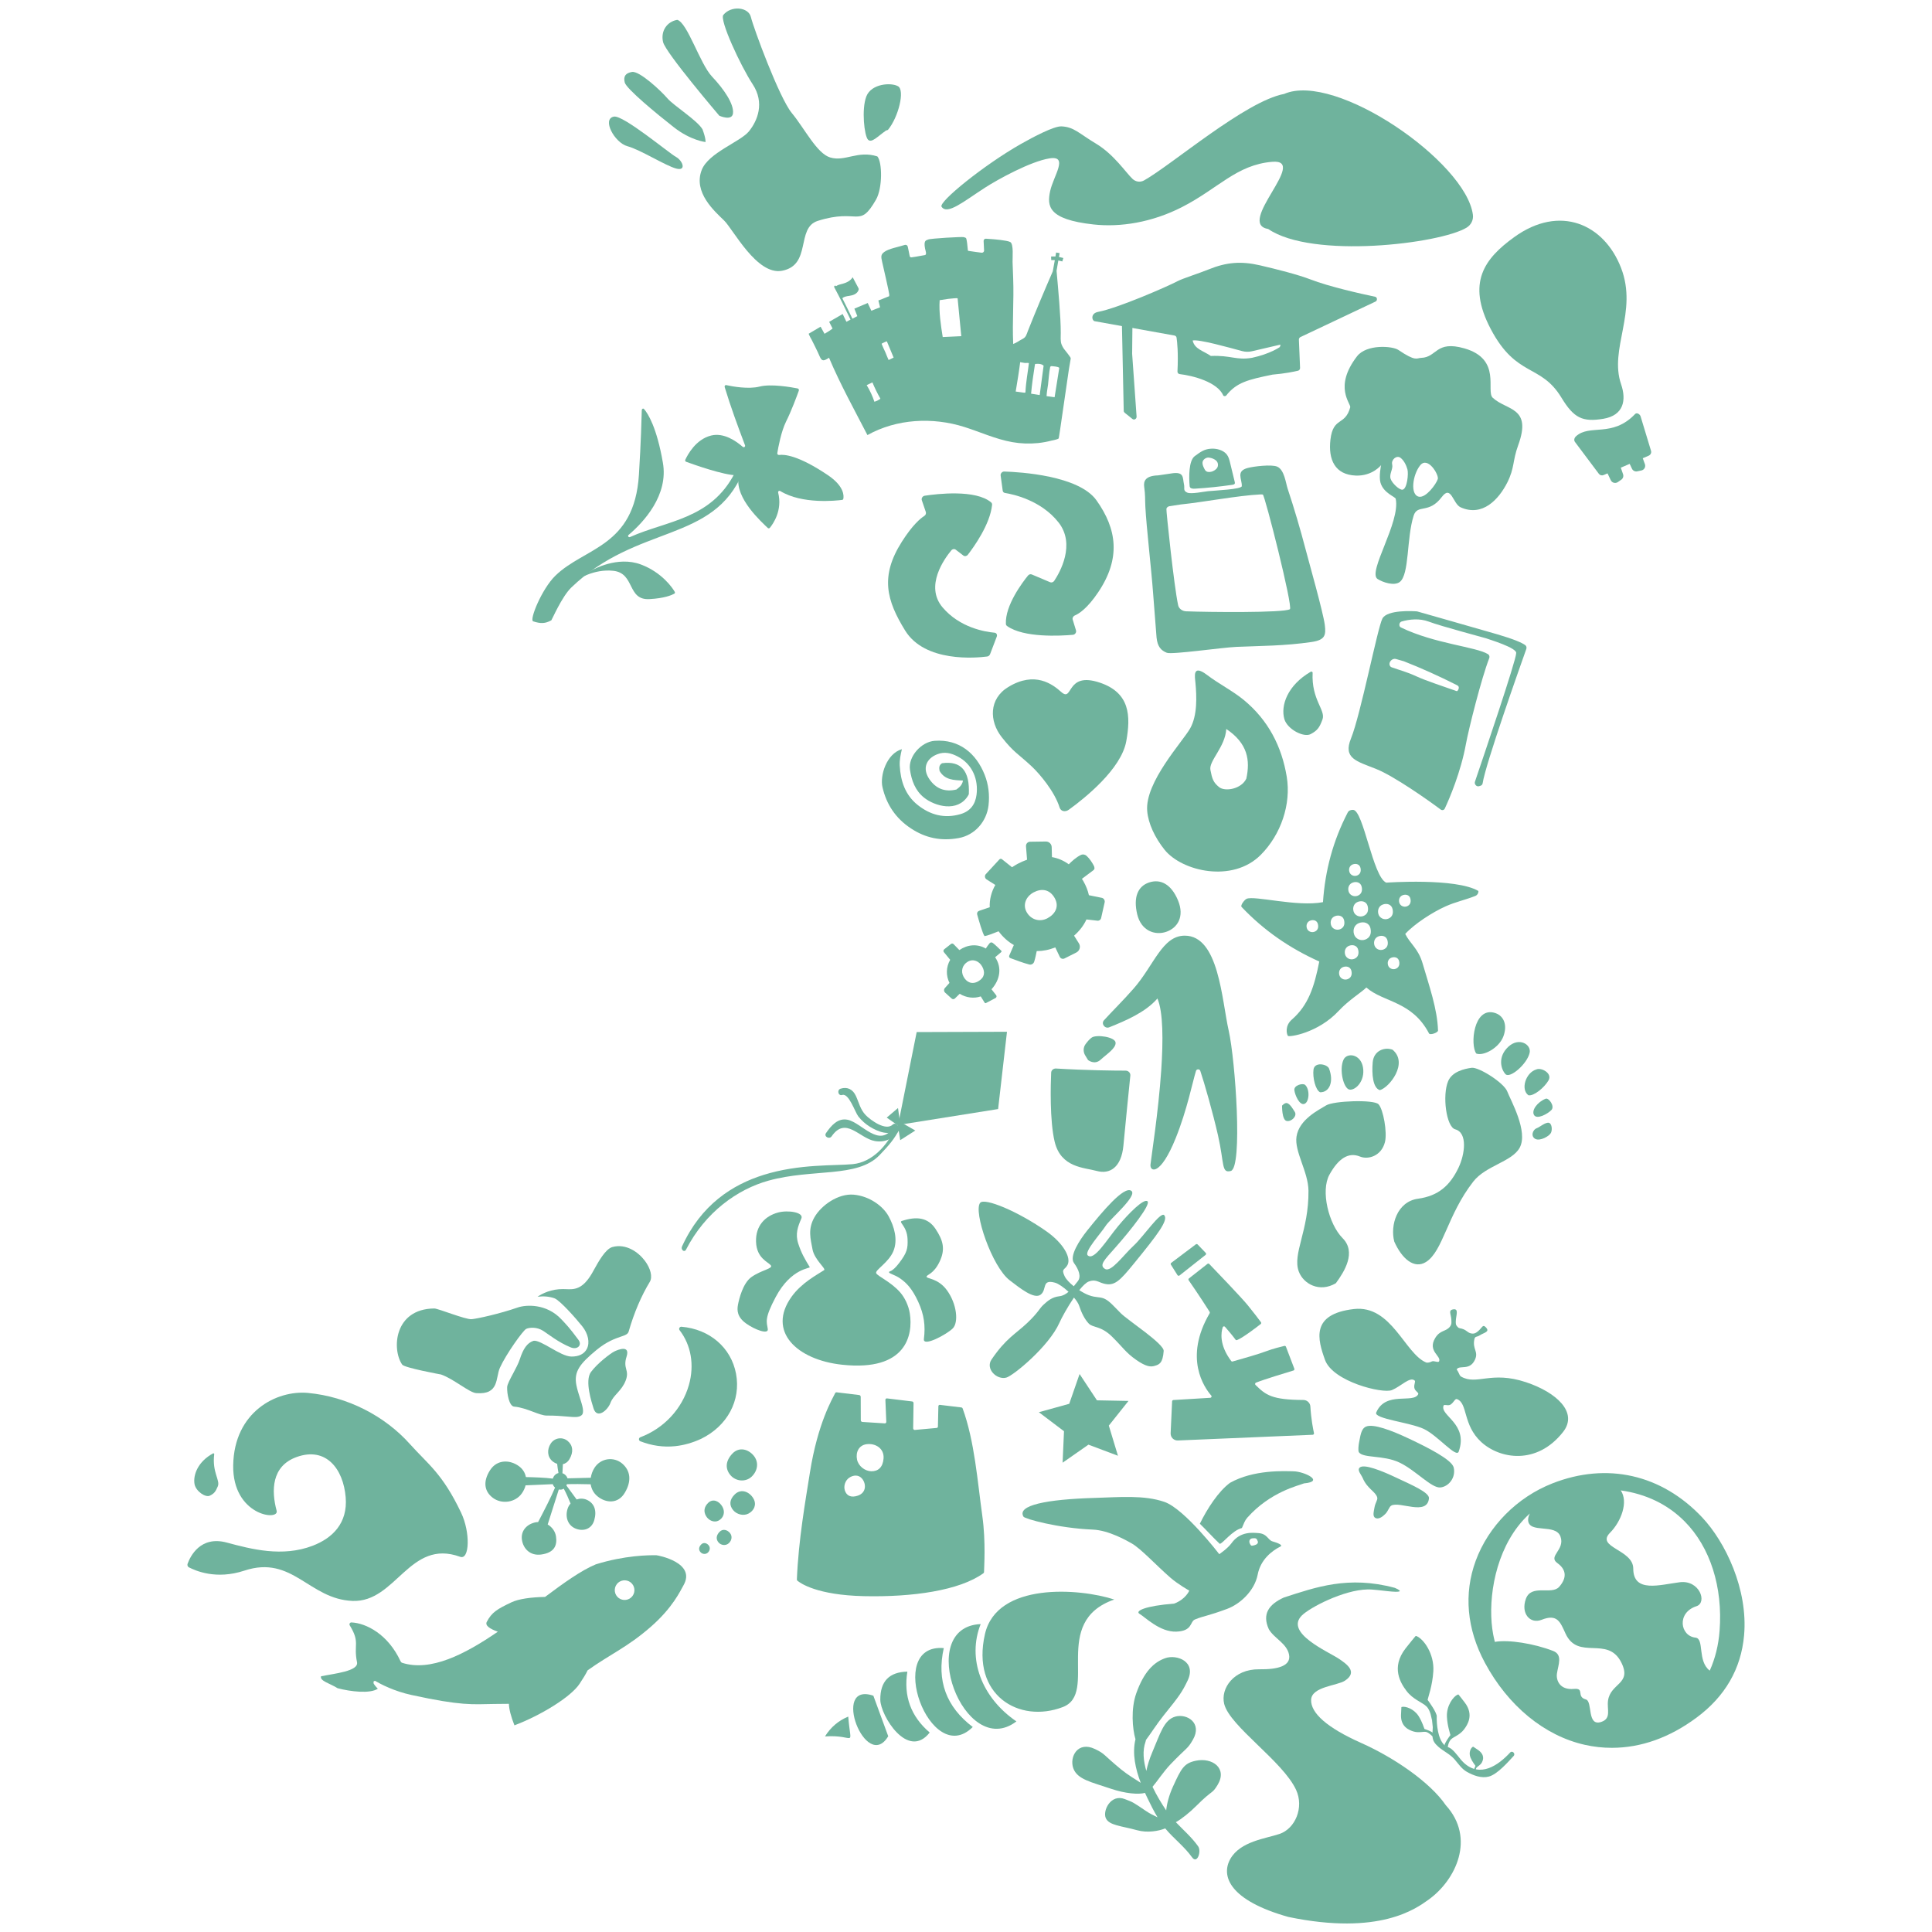 <?xml version="1.0" encoding="utf-8"?>
<!-- Generator: Adobe Illustrator 25.3.1, SVG Export Plug-In . SVG Version: 6.00 Build 0)  -->
<svg version="1.1" id="Layer_1" xmlns="http://www.w3.org/2000/svg" xmlns:xlink="http://www.w3.org/1999/xlink" x="0px" y="0px"
	 viewBox="0 0 512 512" style="enable-background:new 0 0 512 512;" xml:space="preserve">
<style type="text/css">
	.st0{fill:#6FB39D;}
	.st1{fill-rule:evenodd;clip-rule:evenodd;fill:#6FB39D;}
</style>
<g>
	<path class="st0" d="M164.87,387.84c-2.23-1.87-5.65-1.44-7.3,1.11c-0.55,0.85-0.87,1.76-1.01,2.67l-6.17,0.15
		c-0.11-0.37-0.34-0.71-0.68-0.99c-0.2-0.17-0.42-0.28-0.66-0.36l0.12-2.4c0.67-0.15,1.3-0.57,1.76-1.36c1.1-1.9,0.9-3.62-0.48-4.78
		c-1.38-1.16-3.49-0.89-4.51,0.69c-1.02,1.58-0.91,3.52,0.47,4.67c0.37,0.31,0.8,0.54,1.24,0.69c0.08,0.75,0.2,1.63,0.35,2.44
		c-0.47,0.11-0.9,0.39-1.2,0.84c-0.13,0.21-0.23,0.42-0.3,0.64c-1.97-0.26-4.91-0.37-7.13-0.41c-0.21-1.09-0.79-2.1-1.81-2.86
		c-2.33-1.74-5.79-1.92-7.69,1.03c-1.9,2.96-1.58,5.6,0.75,7.34c2.33,1.74,5.93,1.27,7.67-1.19c0.48-0.68,0.81-1.4,0.99-2.13
		l7.2-0.31c0.12,0.34,0.31,0.65,0.61,0.9c-0.89,2.2-3.02,6.36-4.49,9.14c-0.15,0.01-0.3,0-0.46,0.03c-2.49,0.42-4.17,2.26-3.83,4.65
		c0.34,2.39,2.21,4.33,5.13,3.92c3.43-0.48,4.25-2.36,3.91-4.75c-0.19-1.36-1.05-2.52-2.21-3.21l2.94-9.27
		c0.45,0.1,0.92,0.05,1.32-0.22c0.57,1.03,1.24,2.56,1.8,3.94c-0.32,0.36-0.58,0.79-0.75,1.28c-0.74,2.16-0.05,4.38,1.9,5.28
		s4.39,0.42,5.13-2.14c0.74-2.56,0.01-4.5-1.94-5.39c-0.88-0.41-1.86-0.41-2.73-0.11l-2.72-3.71c0.06-0.11,0.11-0.22,0.15-0.33
		c1.66-0.07,4.09-0.04,6.29,0.02c0.19,1.19,0.75,2.31,1.76,3.15c2.23,1.87,5.53,2.13,7.31-0.95
		C167.42,392.5,167.1,389.72,164.87,387.84z"/>
	<path id="XMLID_734_" class="st0" d="M169.69,380.89c6.28-2.37,11.09-7.55,12.88-13.86c1.49-5.26,0.59-10.55-2.47-14.51
		c-0.14-0.18-0.16-0.42-0.05-0.62c0.11-0.2,0.32-0.32,0.55-0.3c7.48,0.64,13.16,5.54,14.46,12.47c1.32,7.07-2.3,13.83-9.25,17.23
		c-2.29,1.06-4.59,1.71-6.88,1.95c-3.1,0.32-6.19-0.11-9.24-1.3c-0.22-0.09-0.37-0.3-0.36-0.54
		C169.32,381.18,169.47,380.97,169.69,380.89z"/>
	<path id="XMLID_733_" class="st0" d="M51.56,393.34c0.38,1.88,2.89,3.58,4.04,3.03c1.15-0.55,1.53-1.07,2.12-2.47
		c0.69-1.65-1.55-3.65-0.95-8.53c0.02-0.16-0.16-0.28-0.31-0.2C52.54,387.28,51.1,390.81,51.56,393.34z"/>
	<path id="XMLID_729_" class="st0" d="M260.33,401.77c-1.29-9.2-2.04-19.8-5.22-28.52c-0.05-0.14-0.17-0.24-0.31-0.26l-5.73-0.69
		c-0.21-0.03-0.39,0.15-0.39,0.38l-0.12,5.36c0,0.2-0.14,0.37-0.33,0.38l-5.8,0.53c-0.23,0.02-0.43-0.19-0.43-0.44l0.1-6.66
		c0-0.23-0.16-0.43-0.37-0.45l-6.67-0.81c-0.24-0.03-0.43,0.17-0.42,0.42l0.24,5.78c0.01,0.24-0.17,0.44-0.4,0.42l-5.94-0.38
		c-0.23-0.01-0.42-0.22-0.42-0.46l-0.02-6.19c0-0.24-0.18-0.45-0.41-0.48l-5.96-0.72c-0.17-0.02-0.33,0.06-0.4,0.21
		c-0.67,1.39-4.6,7.87-6.68,20.97c-1.18,7.46-3.04,17.89-3.47,28.42c0,0.12,0.04,0.24,0.14,0.32c0.82,0.69,5.21,3.82,17.63,4.1
		c12.82,0.29,25.34-1.48,31.67-6.08c0.1-0.07,0.16-0.19,0.16-0.32C260.78,415.52,261.29,408.64,260.33,401.77z M227.37,396.35
		c-1.85,0.65-3.04,0.02-3.48-1.38c-0.37-1.17,0.11-2.62,1.12-3.33c1.13-0.79,2.56-0.87,3.46,0.23
		C229.58,393.23,229.62,395.56,227.37,396.35z M234.15,386.54c-0.19,2.31-1.43,3.4-3.27,3.36c-1.7-0.05-3.41-1.39-3.76-3.11
		c-0.39-1.95,0.48-3.78,2.52-4.06C231.91,382.41,234.38,383.79,234.15,386.54z"/>
	<g id="XMLID_725_">
		<path id="XMLID_728_" class="st0" d="M211.37,102.94c0.26,0.05,0.42,0.33,0.33,0.58c-0.49,1.37-1.98,5.41-3.36,8.15
			c-1.33,2.67-2.08,6.82-2.35,8.42c-0.05,0.28,0.22,0.53,0.5,0.48c1.28-0.17,4.98-0.02,13.06,5.45c4.2,2.9,4.1,5.4,3.94,6.17
			c-0.03,0.16-0.15,0.27-0.31,0.29c-1.58,0.21-10.61,1.2-16.38-2.34c-0.31-0.19-0.66,0.06-0.58,0.4c1.2,4.74-1.37,8.33-2.2,9.34
			c-0.14,0.17-0.39,0.18-0.56,0.03c-1.5-1.47-8.74-7.87-7.71-13.48c0.05-0.25-0.16-0.48-0.43-0.47c-3.48,0.02-11.64-2.91-13.48-3.58
			c-0.22-0.08-0.32-0.32-0.23-0.53c0.59-1.27,2.74-5.41,6.85-6.43c3.37-0.83,6.63,1.48,8.36,2.98c0.32,0.28,0.77-0.01,0.62-0.4
			c-1.91-5.05-3.79-10.14-5.39-15.42c-0.09-0.3,0.14-0.59,0.42-0.52c1.57,0.35,5.89,1.14,8.82,0.39
			C204.35,101.66,209.69,102.61,211.37,102.94z"/>
		<path id="XMLID_727_" class="st0" d="M196.85,125.15c-7.81,18.84-27.96,13.66-45.48,30.58c-2.48,2.4-5.14,8.59-5.26,8.66
			c-1.62,0.87-2.75,0.94-4.82,0.27c-1.06-0.34,2.28-8.57,5.88-12.09c7.76-7.57,20.94-7.56,22.15-26.75
			c0.55-8.79,0.7-14.99,0.76-17.13c0.01-0.34,0.37-0.54,0.58-0.3c1.09,1.19,3.41,4.99,5,14.17c1.57,8.66-5.09,15.83-9.09,19.21
			c-0.31,0.26,0.02,0.72,0.4,0.55c9.7-4.36,21.42-4.65,27.74-16.94c0.95-1.7,1.75-1,2.07-0.6
			C196.87,124.88,196.9,125.02,196.85,125.15z"/>
		<path id="XMLID_726_" class="st0" d="M169.86,149.6c-6.29-2.37-12.84,1.44-13.06,1.55c-0.01,0-0.01,0.01-0.01,0.01
			c-1.24,0.82-2.48,1.63-3.72,2.44c0,0.01,4.26-2.9,9.48-2.33c5.77,0.64,3.59,7.84,9.56,7.5c3.94-0.21,5.89-1.05,6.58-1.43
			c0.17-0.1,0.23-0.31,0.14-0.47C178.21,155.75,175.38,151.68,169.86,149.6z"/>
	</g>
	<g id="XMLID_720_">
		<path id="XMLID_724_" class="st0" d="M279.86,283.17c8.11,0.49,15.47,0.56,18.44,0.56c0.74,0,1.33,0.62,1.25,1.32
			c-0.36,3.41-1.41,14.03-1.83,18.52c-0.55,5.88-3.65,7.67-7.04,6.75c-3.39-0.93-9.51-0.85-11.18-7.74
			c-1.35-5.59-1.06-15.31-0.93-18.33C278.61,283.61,279.18,283.13,279.86,283.17z"/>
		<path id="XMLID_723_" class="st0" d="M287.59,279.69l0.75,1.23c0,0,1.72,1.4,3.33-0.08c1.61-1.48,4.12-3.05,3.97-4.55
			c-0.14-1.5-5.07-2.2-6.33-1.32c-0.56,0.39-1.15,1.09-1.62,1.73C287.05,277.57,287.01,278.74,287.59,279.69z"/>
		<path id="XMLID_722_" class="st0" d="M293.97,272.24c4.25-1.71,9.58-3.94,12.76-7.63c1.53,3.58,1.54,11.14,1.01,19
			c-0.76,11.23-2.65,23.03-2.85,25.02c-0.2,1.94,2.61,3.11,6.69-7.02c3.03-7.53,4.42-14.74,5.37-17.81
			c0.17-0.54,0.96-0.55,1.14-0.01c1.08,3.19,3.35,11.17,4.69,17.08c1.71,7.54,0.86,10.12,3.39,9.45c3.21-0.86,1.21-29.37-0.54-37.13
			c-1.87-8.31-2.63-25.22-11.65-25.23c-5.98-0.01-8.13,7.82-13.55,14.01c-2.72,3.11-5.86,6.2-7.86,8.41
			C291.74,271.3,292.8,272.71,293.97,272.24z"/>
		<path id="XMLID_721_" class="st0" d="M309.04,246.95c-2.97,1-6.62-0.26-7.67-4.66c-1.05-4.43,0.11-7.38,3.1-8.41
			c3-1.03,5.89,0.35,7.71,4.72C313.99,242.95,312.02,245.94,309.04,246.95z"/>
	</g>
	<g>
		<path class="st0" d="M424.86,110.99c5.48-0.9,6.18-4.99,4.75-9.15c-3.24-9.42,4.49-19.15,0-30.81
			c-4.48-11.66-16.25-16.94-28.36-8.17c-7.79,5.64-12.69,12.01-6.17,24.37c6.81,12.91,13.23,9.07,18.74,18.19
			C417.09,110.8,419.38,111.89,424.86,110.99z"/>
		<path class="st0" d="M437.53,119.44l-2.76-9.11c-0.2-0.6-1.01-1.07-1.45-0.61c-6.04,6.34-12.03,2.58-15.66,5.9
			c-0.46,0.42-0.64,1.05-0.25,1.54l6.33,8.44c0.29,0.36,0.79,0.48,1.22,0.3l1.05-0.45l0.86,1.81c0.34,0.7,1.22,0.94,1.87,0.5
			l0.91-0.63c0.47-0.32,0.66-0.92,0.48-1.45l-0.6-1.74l2.35-1.01l0.61,1.29c0.25,0.53,0.83,0.82,1.41,0.69l1.09-0.23
			c0.75-0.16,1.19-0.95,0.93-1.67l-0.57-1.57l1.59-0.69C437.45,120.52,437.7,119.96,437.53,119.44z"/>
	</g>
	<path id="XMLID_719_" class="st0" d="M91.61,396.8c-0.63-7.57-5.23-13.48-13.01-10.67c-6.69,2.41-6.71,8.95-5.29,14.23
		c0.76,2.8-11.72,1.3-11.51-12.04c0.23-14.2,11.51-19.96,19.82-19.18c10.45,0.98,20.34,6.09,27,13.54c4.8,5.36,8.6,7.75,13.57,18.18
		c2.5,5.24,2.26,12.62-0.24,11.71c-13.45-4.91-16.96,12.14-28.53,11.69s-15.88-12.25-28.65-8.03c-7.57,2.5-13.04-0.02-14.71-0.87
		c-0.32-0.16-0.48-0.57-0.35-0.93c0.69-1.92,3.35-7.52,10.37-5.64c6.55,1.76,14.74,3.92,22.78,0.85
		C88.14,407.61,92.18,403.64,91.61,396.8z"/>
	<path id="XMLID_714_" class="st0" d="M316.63,120.87c1.64-1.21,2.52-1.81,4.16-1.95c1.64-0.15,3.38,0.39,4.26,1.45
		c0.54,0.65,0.73,1.43,0.92,2.2c0.41,1.69,0.83,3.41,1.25,5.15c0.04,0.17,0.08,0.35-0.03,0.5c-0.13,0.18-0.42,0.23-0.67,0.27
		c-3.25,0.47-6.51,0.81-9.77,1.01c-0.49,0.03-1.08,0.02-1.34-0.3c-0.12-0.15-0.14-0.33-0.15-0.51
		C315.08,126.55,314.98,122.09,316.63,120.87z M320.57,121.3c-0.78-0.21-1.65,0.37-1.84,1c-0.18,0.64,0.11,1.28,0.41,1.88
		c0.13,0.27,0.27,0.55,0.57,0.73c0.48,0.29,1.19,0.19,1.73-0.04c0.67-0.29,1.21-0.8,1.31-1.38
		C323.06,121.64,320.57,121.3,320.57,121.3z M346.06,145.81c-1.49-5.68-3.09-11.1-4.81-16.27c-0.5-1.49-0.87-5.04-2.77-5.87
		c-1.52-0.66-6.23-0.07-7.79,0.34c-3.25,0.84-1.52,2.92-1.6,4.82c-0.03,0.85-7,1.15-8.95,1.34c-1.16,0.12-4.47,0.83-5.5,0.38
		c-1.19-0.52-0.65-1.19-0.86-2.13c-0.42-1.83,0.16-3.57-3.52-2.93l-3.34,0.49c-3.28,0.1-3.92,1.43-3.7,3.02
		c0.32,2.27,0.2,3.1,0.31,5.3c0.28,5.36,1.61,16.78,2.05,22.86l0.92,11.81c0.25,2.37,1.15,3.4,2.71,4.02
		c1.35,0.54,14.57-1.39,18.46-1.56c6.17-0.27,12.82-0.24,19.95-1.3c3.5-0.52,3.83-1.76,3.46-4.56
		C350.64,162.21,346.83,148.76,346.06,145.81z M309.11,134.87c0-0.02,0.01-0.03,0.01-0.05c0.07-0.34,0.41-0.61,0.82-0.68l2.96-0.45
		c0.02,0,0.04-0.01,0.07-0.01c5.7-0.57,15.15-2.37,20.99-2.65c0.24-0.01,0.49-0.02,0.7,0.03c0.53,0.14,8.07,29.87,7.17,30.39
		c-1.71,0.99-21.8,0.78-27.49,0.55c-1.05-0.04-1.93-0.71-2.12-1.62C311.13,155.41,309.03,135.29,309.11,134.87z"/>
	<g id="XMLID_712_">
		<path id="XMLID_713_" class="st0" d="M341.43,508.01c24.19,5.03,33.9-2.26,37.11-4.55c7.34-5.24,12.53-16.36,4.61-25.06
			c-4.18-6.11-13.73-12.63-22.47-16.52c-8.95-3.99-13.34-7.89-13.22-11.4c0.12-3.51,6.92-3.74,8.96-5.08
			c3.52-2.32,0.45-4.43-1.62-5.82c-2.79-1.87-14.44-6.84-9.79-11.47c2.07-2.06,10.99-6.76,17.39-6.89c1.25-0.05,3.9,0.31,5.46,0.47
			c2.86,0.3,4.33,0.2,1.79-0.89c-12.33-3.32-21-0.15-29.37,2.54c-4.03,1.82-5.87,4.39-4.03,8.42c1.39,2.42,4.79,3.76,5.36,6.74
			s-2.91,3.95-7.93,3.88c-6.69-0.09-10.27,5.06-9.26,9.17c1.47,5.94,15.57,15.2,19.06,22.79c2.14,4.65-0.21,10.27-4.42,11.68
			c-3.66,1.23-10.31,1.94-12.98,6.56C323.43,497.21,325.92,503.65,341.43,508.01z"/>
	</g>
	<path id="XMLID_709_" class="st0" d="M382.88,214.28c1.2-2.56,4.26-9.66,5.62-17.18c0.71-3.88,4.08-17.32,6.16-22.67
		c0.16-0.4,0.03-0.85-0.31-1.06c-3.1-1.96-14.15-2.75-23.1-7.09c-0.63-0.3-0.49-1.38,0.21-1.58c2.04-0.59,4.75-0.88,7.16,0.03
		c3.28,1.24,14.67,4.24,15.25,4.44c0.02,0.01,0.03,0.01,0.05,0.02c0.47,0.2,8.25,2.5,7.88,3.94c-0.03,1.93-8.61,27.23-10.92,34.02
		c-0.23,0.69,0.43,1.41,1.1,1.2l0.4-0.13c0.29-0.09,0.49-0.34,0.54-0.65c0.72-4.98,9.97-31.1,11.57-35.59
		c0.14-0.39,0.02-0.8-0.3-1.03c-0.91-0.65-3.06-1.58-7.32-2.83c-6.48-1.89-20.22-5.77-21.27-6.08c-0.04-0.01-0.09-0.02-0.13-0.02
		c-0.79-0.06-7.89-0.52-9.13,1.93c-1.3,2.56-5.76,25.48-8.3,31.72c-2.18,5.35,1.47,6.04,6.69,8.13c4.75,1.9,13.88,8.34,17.06,10.73
		C382.17,214.81,382.68,214.71,382.88,214.28z M386.05,183.16c-3.71-1.33-7.9-2.65-10.63-3.9c-2.84-1.3-4.44-1.63-6.62-2.42
		c-0.52-0.19-0.73-0.86-0.44-1.41c0-0.01,0.01-0.01,0.01-0.02c0.33-0.62,1-0.94,1.61-0.76l2.05,0.59c4.6,1.81,9.27,3.9,13.97,6.28
		c0.19,0.1,0.4,0.21,0.51,0.38C386.81,182.35,386.27,183.24,386.05,183.16z"/>
	<path class="st0" d="M451.08,402.11c-10.75-11.39-25.2-14.67-39.65-9.01c-9.37,3.67-16.97,11.34-20.35,20.52
		c-3.21,8.73-2.37,18.08,2.43,27.02c6.14,11.44,15.8,19.37,26.5,21.76c2.35,0.53,4.75,0.79,7.14,0.79c7.72,0,15.28-2.69,22.45-8
		c7.57-5.6,11.81-12.94,12.6-21.81C463.29,421.15,457.2,408.6,451.08,402.11z M455.71,432.15c-0.29,3.86-1.18,7.4-2.61,10.58
		c-3.34-2.52-1.36-8.48-3.78-8.74c-4.1-0.44-5.01-6.63,0.26-8.33c2.93-0.95,0.84-7.02-4.44-6.35c-5.28,0.67-12.3,2.91-12.31-3.62
		c-0.01-5.08-10.03-5.59-6.16-9.49c2.97-3,4.92-8.21,2.84-11.23c6.71,0.94,12.48,3.72,16.95,8.23
		C453.21,410,456.59,420.56,455.71,432.15z M402.29,404.48c0.96-1.25,2.01-2.37,3.14-3.39c-0.33,0.66-0.5,1.27-0.46,1.81
		c0.24,3.62,7.29,0.75,8.57,4.3c1.29,3.55-3.38,5.18-0.85,7.01c2.53,1.82,2.52,4.02,0.52,6.31c-2,2.29-7.41-0.85-8.85,3.23
		c-1.37,3.86,1.15,6.71,4.19,5.51c4.16-1.65,4.93,0.59,6.32,3.63c3.35,7.32,11.16,0.42,14.8,7.7c2.87,5.76-2.87,5.38-3.53,10.1
		c-0.32,2.28,0.96,4.73-1.8,5.64c-3.88,1.28-2.2-5.44-4.07-5.96c-2.65-0.73-0.2-3.06-3.14-2.79c-3.88,0.36-4.76-2.39-4.53-4.03
		c0.33-2.35,1.62-5.01-1-6.03c-5.05-1.96-11.9-3.06-15.45-2.4c-0.16-0.66-0.32-1.33-0.45-2.02
		C394.24,425.32,395.67,413.05,402.29,404.48z"/>
	<g>
		<path class="st0" d="M291.87,237.91l-3.3-0.67c-0.27-1.22-0.75-2.47-1.48-3.75c-0.12-0.21-0.25-0.39-0.37-0.59l3-2.25
			c0.48-0.32,0.37-0.85,0.09-1.35c-0.39-0.72-1.02-1.72-1.83-2.47c-0.42-0.39-1.03-0.5-1.55-0.25c-1.21,0.58-2.43,1.69-3.19,2.47
			c-1.38-1.01-2.88-1.63-4.46-1.91l-0.07-2.65c-0.02-0.83-0.71-1.49-1.54-1.48l-4.18,0.06c-0.64,0.01-1.14,0.56-1.09,1.2l0.28,3.56
			c-0.83,0.29-1.65,0.66-2.48,1.09c-0.53,0.28-1.02,0.59-1.5,0.91l-2.67-2.13c-0.22-0.17-0.53-0.14-0.7,0.08l-3.61,3.91
			c-0.34,0.43-0.23,1.06,0.23,1.36l2.32,1.47c-1.04,1.83-1.57,3.85-1.48,5.91c-1.04,0.33-2.13,0.71-2.82,0.95
			c-0.4,0.14-0.62,0.56-0.51,0.96c0.43,1.54,1.44,5.08,1.95,5.74c0.71-0.09,2.42-0.75,3.73-1.28c1.13,1.54,2.51,2.77,4.04,3.64
			l-1.22,2.8c-0.11,0.26,0.01,0.56,0.28,0.66c1.05,0.4,3.55,1.34,5.03,1.7c0.56,0.14,1.12-0.19,1.3-0.74
			c0.29-0.92,0.51-1.99,0.67-2.81c1.62,0,3.28-0.32,4.92-0.98l1.19,2.5c0.22,0.47,0.79,0.66,1.25,0.43c0.82-0.41,2.1-1.06,3.14-1.58
			c0.89-0.45,1.21-1.56,0.69-2.41c-0.43-0.7-0.91-1.46-1.29-2.05c1.43-1.26,2.55-2.7,3.28-4.3l2.81,0.32
			c0.5,0.1,0.99-0.22,1.09-0.73l0.93-4.14C292.86,238.53,292.45,237.97,291.87,237.91z M272.09,241.75
			c-1.14-1.99-0.19-4.2,1.86-5.28c2.05-1.08,4.21-0.83,5.53,1.48c1.33,2.31,0.15,4.31-1.9,5.4
			C275.53,244.43,273.23,243.74,272.09,241.75z"/>
		<path class="st0" d="M263.06,249.86c-0.25-0.18-0.6-0.14-0.8,0.1c-0.38,0.45-0.76,1.01-1.01,1.41c-2.26-1.31-4.86-1.06-7.01,0.41
			l-1.51-1.55c-0.18-0.21-0.49-0.24-0.71-0.07l-1.8,1.42c-0.25,0.2-0.27,0.57-0.04,0.8l1.63,1.98c-1.14,1.98-1.13,4.23-0.19,6.12
			l-1.22,1.37c-0.31,0.35-0.28,0.88,0.06,1.2l1.74,1.58c0.27,0.24,0.68,0.21,0.91-0.07l1.22-1.19c1.73,1.05,3.75,1.31,5.58,0.69
			l1.03,1.66c0.08,0.13,0.25,0.17,0.37,0.09l2.55-1.34c0.25-0.16,0.31-0.5,0.13-0.73l-1.23-1.57c2.23-2.46,2.85-5.73,0.96-8.49
			l1.61-1.36c0.11-0.11,0.11-0.28,0-0.39C264.89,251.51,263.73,250.34,263.06,249.86z M255.35,258.84c-0.8-1.48-0.31-3.15,1.12-3.98
			c1.43-0.84,3.04-0.16,3.84,1.32c0.8,1.48,0.63,2.89-1.04,3.86C257.61,261.01,256.15,260.32,255.35,258.84z"/>
	</g>
	<g id="XMLID_703_">
		<path id="XMLID_708_" class="st0" d="M185.8,409.32c-0.63,0.67-0.69,1.38-0.19,1.98c0.5,0.6,1.42,0.69,1.99,0.15
			c0.57-0.55,0.68-1.34,0.19-1.94C187.29,408.91,186.43,408.65,185.8,409.32z"/>
		<path id="XMLID_707_" class="st0" d="M190.66,405.98c-0.88,0.93-0.95,1.93-0.26,2.76s1.98,0.96,2.77,0.2
			c0.79-0.76,0.95-1.87,0.26-2.7C192.73,405.41,191.54,405.05,190.66,405.98z"/>
		<path id="XMLID_706_" class="st0" d="M194.08,385.23c-1.79,1.9-1.95,3.95-0.54,5.66s4.06,1.97,5.67,0.42s1.94-3.82,0.53-5.54
			S195.88,383.33,194.08,385.23z"/>
		<path id="XMLID_705_" class="st0" d="M187.69,398.26c-1.11,1.07-1.27,2.3-0.59,3.49c0.68,1.2,2.17,1.84,3.32,1.23
			c1.3-0.68,1.86-2.2,1.03-3.68C190.62,397.83,188.97,397.04,187.69,398.26z"/>
		<path id="XMLID_704_" class="st0" d="M194.73,396.02c-1.45,1.41-1.5,2.89-0.45,4.17c0.96,1.17,2.77,1.62,4.09,0.92
			c1.48-0.79,2.21-2.38,1.31-3.96C198.68,395.38,196.44,394.36,194.73,396.02z"/>
	</g>
	<path class="st0" d="M173.97,412.16c-2.01-0.05-8.42,0.02-16.08,2.41c-3.84,1.59-8.45,4.89-13.44,8.63c-3.72,0.07-7,0.53-8.89,1.42
		c-3.78,1.79-5.24,2.65-6.57,5.21c-0.49,0.95,0.82,1.84,2.94,2.59c-8.82,6.05-17.84,10.64-25.36,8.24
		c-0.19-0.06-0.33-0.23-0.42-0.41c-3.31-7.15-9.1-10.11-13.01-10.29c-0.41-0.02-0.66,0.44-0.45,0.79c2.81,4.56,0.95,5.01,1.92,9.74
		c0.5,2.41-6.03,3.01-9.53,3.74c-0.4,1.25,2.41,1.9,4.38,3.16c3.38,0.9,8.63,1.53,10.67,0.13c-0.52-0.49-0.93-1.04-1.12-1.38
		c-0.07-0.72-0.01-0.52,0.36-0.71c1.58,0.93,5.12,2.77,9.69,3.76c13.3,2.9,16.06,2.47,21.84,2.38c1.41-0.02,2.71-0.03,3.96-0.04
		c0.06,1.43,0.5,3.25,1.47,5.7c6.93-2.61,14.94-7.5,17.25-10.99c0.97-1.47,1.66-2.57,2.14-3.58c5.95-4.26,10.57-6.13,16.76-11.55
		c5.84-5.12,7.78-9.47,8.63-10.95C184.63,414.07,174.3,412.17,173.97,412.16z M167.61,422.97c-0.86,1.15-2.5,1.38-3.65,0.52
		c-1.15-0.86-1.38-2.5-0.52-3.65c0.86-1.15,2.5-1.38,3.65-0.52C168.24,420.19,168.47,421.82,167.61,422.97z"/>
	<g id="XMLID_697_">
		<path id="XMLID_702_" class="st0" d="M375.09,433.63c0.06-0.07,0.16-0.1,0.24-0.07c1.97,0.74,4.79,4.76,4.52,9.32
			c-0.23,3.85-1.43,7.05-1.5,7.53c-0.01,0.06,0.01,0.12,0.04,0.16c0.34,0.44,2.33,3.2,2.35,4.23l-1.25,1.03
			c-0.12-0.22-0.31-2.53-1.49-3.64c-1.17-1.11-3.57-1.82-5.29-4.11c-1.47-1.96-4.18-6.15-0.22-11.24
			C373.76,435.23,374.78,434,375.09,433.63z"/>
		<path id="XMLID_701_" class="st0" d="M386.55,449.11c-0.04-0.05-0.1-0.07-0.16-0.05c-1.26,0.46-3.09,3-2.94,5.91
			c0.12,2.46,0.87,4.5,0.91,4.81c0,0.04-0.01,0.07-0.03,0.1c-0.22,0.28-1.5,2.02-1.53,2.68l0.79,0.67c0.08-0.14,0.22-1.61,0.97-2.31
			c0.76-0.7,2.29-1.14,3.4-2.58c0.95-1.24,2.7-3.9,0.21-7.16C387.39,450.15,386.74,449.35,386.55,449.11z"/>
		<path id="XMLID_700_" class="st0" d="M390.44,462.91c-0.03-0.02-0.07-0.02-0.09-0.01c-0.61,0.3-1.2,1.59-0.64,2.91
			c0.47,1.12,1.22,2,1.29,2.14c0.01,0.02,0.01,0.03,0,0.05c-0.07,0.14-0.49,1.03-0.4,1.33l0.54,0.25c0.02-0.07-0.15-0.75,0.15-1.13
			c0.3-0.37,1.07-0.68,1.44-1.42c0.32-0.63,0.84-1.97-1.06-3.3C391.07,463.33,390.59,463.01,390.44,462.91z"/>
		<path id="XMLID_699_" class="st0" d="M371.38,452.46c0-0.05,0.03-0.09,0.08-0.1c0.99-0.27,3.26,0.51,4.47,2.4
			c1.01,1.59,1.45,3.21,1.56,3.41c0.01,0.03,0.04,0.04,0.06,0.05c0.26,0.08,1.84,0.6,2.15,1l0.26,1.24
			c-0.11-0.05-1.31-1.39-2.09-1.49c-0.78-0.11-1.94,0.3-3.28-0.11c-1.15-0.35-3.42-1.24-3.31-4.39
			C371.31,453.47,371.36,452.69,371.38,452.46z"/>
		<path id="XMLID_698_" class="st0" d="M379.7,457.72c-0.07,2.47-0.5,3.46,1.5,5.21c1.41,1.23,3.08,1.91,4.35,3.41
			c0.95,1.12,1.85,2.46,3.16,3.2c1.79,1.02,3.91,1.78,5.85,1.27c2.24-0.59,5.09-3.85,6.57-5.46c0.57-0.61-0.35-1.54-0.92-0.92
			c-3.14,3.39-7.93,6.77-12.28,2.72c-1.24-1.16-2.04-2.7-3.41-3.74c-0.46-0.35-1.4-0.61-1.82-1.03c-1.64-1.62-2.01-5.38-1.95-7.57
			c0.02-0.84-1.23,0.19-1.25,1.03L379.7,457.72z"/>
	</g>
	<path id="XMLID_690_" class="st1" d="M261.02,433.06c-3.68,16.11,8.99,23.78,20.63,19.33c9.6-3.66-3.39-22.58,13.64-28.5
		C286.08,420.88,264.18,419.22,261.02,433.06z M233.29,450.46c0.05,4.19,7.3,16.06,13.09,8.68c-4.99-4.27-6.96-9.65-5.92-16.14
		C235.64,443.1,233.25,445.58,233.29,450.46z M224.79,454.91c-2.61,1.09-4.66,2.84-6.16,5.26
		C226.91,459.59,225.51,463.63,224.79,454.91z M231.45,449.38c-11.38-3.87-1.93,20.54,3.94,10.74
		C234.08,456.54,232.77,452.96,231.45,449.38z M250.11,436.76c-1.92,8.61,0.64,15.58,7.68,20.91
		C246.53,468.92,234.25,435.45,250.11,436.76z M269.36,456.19c-13.88,10.56-27.12-25.05-9.47-25.79
		C256.27,439.51,260.07,449.84,269.36,456.19z"/>
	<path class="st0" d="M316.87,466.62c-3.1,0.66-3.82,2.01-6.05,6.91c-1.03,2.28-1.59,4.48-1.77,6.24c0,0-0.01-0.01-0.01-0.01
		c-1.17-1.74-2.5-3.9-3.61-6.24c1.17-1.34,2.86-3.97,4.8-6c4.35-4.54,4.41-3.88,5.9-6.48c2.56-4.44-1.59-6.98-4.64-6.13
		c-3.06,0.85-4.02,4.54-6.14,9.49c-0.74,1.74-1.26,3.44-1.56,4.92c-0.79-2.7-1.05-5.4-0.21-7.76c0.05-0.14,0.08-0.28,0.09-0.43
		c1.27-1.68,2.97-4.37,4.67-6.48c4.27-5.28,4.93-6.26,6.37-9.24c2.47-5.1-2.86-7.05-5.9-5.98c-3.04,1.06-5.67,3.63-7.68,9.29
		c-1.48,4.14-1.03,9.46-0.22,12.2c-0.91,3.78-0.01,7.85,1.4,11.55c-1.49-0.97-3.52-2.17-5.2-3.55c-4.86-4-4.2-4.1-6.91-5.4
		c-4.62-2.22-6.84,2.11-5.77,5.09c1.07,2.98,4.83,3.67,9.93,5.41c3.86,1.31,7.41,1.59,9.07,1.11c0.22,0.48,0.44,0.95,0.66,1.4
		c0.82,1.71,1.68,3.43,2.67,5.07c-1.03-0.48-2.11-1.02-2.99-1.62c-3.9-2.64-3.5-2.34-5.68-3.2c-3.72-1.46-5.91,3.06-5.05,5.03
		c0.86,1.97,4.17,2.07,8.27,3.21c2.77,0.78,5.76,0.22,7.49-0.47c0.01,0.01,0.02,0.03,0.03,0.04c2.22,2.67,5.01,4.73,7.06,7.6
		c1.39,1.95,2.56-1.6,1.62-2.91c-1.7-2.38-3.91-4.3-5.9-6.38c1.52-0.86,3.63-2.52,5.48-4.38c4.45-4.45,4.03-2.94,5.59-5.51
		C325.34,468.61,321.3,465.68,316.87,466.62z"/>
	<polygon id="XMLID_689_" class="st0" points="286.1,364.13 290.7,371.1 299.06,371.26 293.85,377.8 296.27,385.79 288.45,382.85 
		281.6,387.63 281.97,379.29 275.31,374.25 283.36,372.02 	"/>
	<g id="XMLID_681_">
		<polygon id="XMLID_688_" class="st0" points="266.86,273.43 264.51,293.91 238,298.13 242.93,273.51 		"/>
		<g id="XMLID_682_">
			<path id="XMLID_687_" class="st0" d="M237.99,298.25c0.15,0.12,0.42,0.52,0.42,0.83c-1.19,2.6-3.07,4.7-5.32,7.04
				c-5.9,6.13-17.67,3.5-29.45,6.77c-8.17,2.27-16.7,8.3-21.84,18.28c-0.43,0.84-1.44,0.01-1.06-0.84
				c5.05-11.07,13.33-16.37,21.62-18.97c9.48-2.97,18.96-2.39,23.62-2.85c5.21-0.51,9.24-4.98,11.44-9.96"/>
			<g id="XMLID_685_">
				<polygon class="st0" points="234.99,296.18 237.98,293.64 238.48,297.26 242.56,299.6 238.57,302.15 237.95,298.25 				"/>
			</g>
			<path id="XMLID_684_" class="st0" d="M238.16,299.66c-1.41,2.17-3.73,3.18-6.31,2.73c-4.12-0.72-7.71-6.66-11.46-1.25
				c-0.63,0.9-2.12,0.05-1.49-0.86c1.33-1.93,3.1-4.08,5.74-3.53c3.77,0.79,8.4,7.66,12.04,2.04
				C237.28,297.87,238.76,298.73,238.16,299.66L238.16,299.66z"/>
			<path id="XMLID_683_" class="st0" d="M237.79,299.25c-2.02,1.95-5.17,0.63-7.26-0.65c-1.17-0.72-2.21-1.65-3.06-2.73
				c-0.9-1.15-2.5-6.25-4.28-5.69c-1.05,0.33-1.47-1.33-0.42-1.67c1.81-0.57,3.24,0.19,4.04,1.9c0.85,1.82,1.15,3.59,2.61,5.11
				c1.3,1.34,5.32,4.28,7.15,2.51C237.37,297.27,238.58,298.48,237.79,299.25L237.79,299.25z"/>
		</g>
	</g>
	<path id="XMLID_677_" class="st0" d="M402.34,117.98c3.72-10.21-3.07-9.13-6.75-12.57c-1.9-1.77,2.48-10.23-7.52-13.09
		c-7.64-2.18-7.2,2.38-11.45,2.52c-1.25,0.04-1.39,1.05-6.05-2.11c-1.55-1.05-8.42-1.58-10.95,1.7c-6.29,8.17-1.54,12.53-1.8,13.52
		c-1.36,5-4.52,2.4-5.24,8.56c-0.62,5.3,1.2,9.31,6.72,9.52c4.42,0.17,6.7-2.76,6.7-2.76s-0.63,3-0.16,4.63
		c0.81,2.81,3.92,3.72,4.04,4.29c1.31,6.22-7.57,19.47-4.81,21.25c1.39,0.9,4.44,1.91,5.89,0.78c2.58-2.01,1.76-11.58,3.67-17.56
		c1.01-3.17,4.01-0.35,7.46-4.95c2.51-3.34,2.92,1.8,4.98,2.73c5.8,2.6,10.11-2.08,12.39-6.59
		C401.43,123.9,400.79,122.24,402.34,117.98z M368.52,126.87c-0.4-1.28,0.72-2.59,0.42-3.8c-0.3-1.24,1.17-2.51,2.19-1.76
		c0.93,0.69,1.54,1.97,1.85,3.06c0.33,1.14-0.06,5.18-1.29,5.4C370.89,129.92,368.89,128.06,368.52,126.87z M381.03,126.95
		c-0.42,1.34-3.11,5-4.95,4.69c-2.47-0.42-1.72-5.87,0.3-8.34S381.37,125.84,381.03,126.95z"/>
	<path id="XMLID_676_" class="st0" d="M249.52,54.78c-0.84-1.27,11.24-11.06,20.95-16.58c3.39-1.93,8.85-4.8,10.83-4.71
		c3.34,0.15,4.64,1.88,9.14,4.57c4.77,2.86,7.92,7.68,9.69,9.35c0.85,0.8,2.06,0.96,3.06,0.4c7.33-4.1,26.86-21,37.13-22.92
		c13.66-5.93,48.19,18.05,50.01,32.01c0.18,1.36-0.44,2.68-1.67,3.43c-7.02,4.27-40.88,8.38-52.58,0.35
		c-8.67-1.41,10.93-18.62,1.07-17.8c-9.45,0.78-14.24,7.05-23.89,11.99c-7.99,4.09-16.38,5.4-23.5,4.61
		c-12.07-1.33-12.3-4.89-11.46-8.83c0.87-4.03,4.99-9.49-0.15-8.68c-5.01,0.79-13.63,5.52-17.09,7.75
		C255.41,53.36,251.03,57.07,249.52,54.78z"/>
	<path class="st0" d="M297.05,348.05c-1.87-1.87-2.93-3.16-4.22-3.81c-1.29-0.65-2.31-0.26-4.31-1.01c-0.72-0.27-1.61-0.74-2.5-1.32
		c0.92-1.15,1.8-2.02,2.5-2.29c1.79-0.69,2.53,0.17,4.04,0.56c2.8,0.72,4.2-0.74,7.93-5.31c6.35-7.79,9.16-11.48,8.06-12.81
		c-0.96-1.16-5.52,5.66-8.12,8.05c-2.75,2.54-5.96,7.12-7.57,6.18c-1.67-0.98-0.19-2.39,2.62-5.56c4.32-4.87,9.54-11.55,8.62-12.37
		c-0.95-0.84-4.95,3.14-7.83,6.63c-3,3.62-6.33,9.25-8.01,7.69c-1.02-0.95,3.56-5.92,4.74-7.8c1.13-1.81,8.67-8.11,6.77-9.33
		c-1.94-1.25-7.6,5.48-11.69,10.6c-2.02,2.53-4.76,6.77-3.47,8.55c1.29,1.78,2.02,3.66,0.96,4.91c-0.32,0.38-0.66,0.82-1.01,1.26
		c-1.1-0.88-2.04-1.84-2.43-2.68c-0.96-2.06,0.04-1.58,0.77-2.96c1.04-1.96-1.15-5.79-5.53-8.88c-7.57-5.34-16.47-9.01-17.62-7.59
		c-1.85,2.28,3.14,16.96,7.82,20.52c2.57,1.96,6.48,5.16,8.22,3.81c1.74-1.35,0.18-4.16,3.79-3.17c0.9,0.24,2.31,1.23,3.59,2.42
		c-0.69,0.6-1.48,1.07-2.45,1.18c-1.89,0.22-2.99,1.15-4.17,2.23c-1.18,1.08-1.29,1.96-4.32,4.84c-3.03,2.88-5.65,4.06-9.47,9.7
		c-1.66,2.45,1.37,5.46,3.91,4.79c1.83-0.48,11.3-8.25,14.09-14.54c0.56-1.28,2.15-4.18,3.85-6.68c0.66,0.78,1.18,1.56,1.39,2.21
		c0.58,1.79,1.44,3.56,2.55,4.7c1.12,1.14,3.2,0.53,6.17,3.47c2.97,2.94,3.6,4.18,6.33,6.1c2.73,1.92,3.96,1.93,4.97,1.62
		c1.17-0.36,2.13-0.65,2.37-3.94C308.51,356.12,298.92,349.92,297.05,348.05z"/>
	<g id="XMLID_672_">
		<path id="XMLID_675_" class="st0" d="M115.09,346.76c1-0.01,8.3,2.98,9.9,2.84c1.6-0.15,7.47-1.45,12.18-3.09
			c2.23-0.78,7.69-1.1,11.66,3.18c1.3,1.4,2,2.06,4.47,5.39c1.04,1.4-0.28,2.71-2.05,1.99c-3.28-1.33-6.04-3.57-7.3-4.38
			c-1.74-1.11-3.66-0.9-4.49-0.53c-0.83,0.38-5.37,6.73-6.97,10.29c-1.22,2.72-0.11,7.22-6.29,6.74c-1.84-0.14-5.9-3.72-9.3-4.93
			c0,0-9.73-1.77-10.32-2.63C103.78,357.57,104.45,346.85,115.09,346.76z"/>
		<path id="XMLID_674_" class="st0" d="M162.77,358.17c1.05-0.52,4.3-1.83,3.27,1.37s0.85,3.47-0.21,6.27
			c-1.05,2.8-3.28,3.88-4.03,5.92c-0.75,2.04-3.61,4.45-4.51,1.49c-0.45-1.47-2.39-7.27-0.69-9.61
			C158.32,361.27,161.83,358.63,162.77,358.17z"/>
		<path id="XMLID_673_" class="st0" d="M164.5,354.24c1.35-0.46,1.9-0.68,2.12-1.42c1.42-4.93,3.3-9.34,5.58-13.11
			c0.78-1.29,0.24-3.56-1.34-5.64c-1.73-2.28-4.99-4.58-8.58-3.59c-1.83,0.51-3.71,3.92-4.83,5.95c-0.22,0.39-0.41,0.75-0.58,1.03
			c-2.55,4.36-4.76,4.27-6.89,4.18c-0.25-0.01-0.5-0.02-0.76-0.02c-3.07-0.03-5.47,1.13-6.77,2.03c1.65-0.2,3.09-0.07,4.46,0.4
			c1.45,0.5,5.81,5.45,7.39,7.43c1.57,1.97,2.06,4.3,1.24,5.95c-0.68,1.37-2.15,2.11-4.15,2.07c-1.49-0.03-3.49-1.17-5.42-2.27
			c-1.73-0.99-3.69-2.1-4.57-1.9c-0.02,0.01-0.05,0.01-0.07,0.02c-1.58,0.54-2.64,1.98-3.56,4.82c-0.37,1.15-1.1,2.5-1.79,3.81
			c-0.76,1.42-1.55,2.9-1.58,3.62c-0.07,1.7,0.53,5.07,1.86,5.17c1.72,0.14,3.51,0.8,5.08,1.39c1.35,0.51,2.63,0.98,3.5,0.98
			c2.19-0.02,3.92,0.13,5.3,0.25c2.14,0.19,3.32,0.29,4.04-0.39c0.73-0.7,0.14-2.56-0.49-4.53c-0.35-1.09-0.71-2.22-0.94-3.38
			c-0.73-3.64,0.98-5.73,5.34-9.34C160.84,355.49,163.04,354.74,164.5,354.24z"/>
	</g>
	<g id="XMLID_667_">
		<path id="XMLID_671_" class="st0" d="M342.8,389.91c-2.52-0.05-10.52-0.48-16.83,3.05c-3.05,2.23-6.05,6.85-8,10.85
			c1.68,1.61,3.45,3.61,5.27,5.32c0.73,0.03,3.28-3.55,5.88-4.19c0.5-1.17,0.78-2.01,1.42-2.73c6.13-6.9,13.65-8.52,15.03-9.1
			C351.17,392.62,345.67,389.97,342.8,389.91z"/>
		<path id="XMLID_668_" class="st0" d="M337.24,408.49c-1.27-0.37-1.37-2.07-3.83-2.21c-1.23-0.07-4.71-0.6-7.07,2.71
			c-0.99,1.38-3.22,2.88-3.22,2.88s-9.2-12.02-14.56-13.86c-5.36-1.84-11.75-1.25-18.44-1.05c-12.77,0.38-20.71,1.95-18.88,4.98
			c0.34,0.56,9.11,3.04,18.38,3.42c4.21,0.17,9.03,2.94,10.28,3.65c2.42,1.37,6.5,5.8,10.21,9.04c2.04,1.79,5.06,3.48,5.06,3.48
			s-0.92,2.3-4.04,3.45c-7.51,0.57-10.5,1.94-9.11,2.73c1.39,0.79,5.36,4.86,9.73,4.69c4.37-0.17,3.54-2.65,4.92-3.22
			c2.42-0.99,3.33-0.88,8.53-2.81c3.46-1.29,7.28-4.8,8.1-9.08c0.77-4.01,3.78-6.31,6.02-7.44
			C340.14,409.43,338.35,408.81,337.24,408.49z M332.44,409.5c-0.71,0.18-0.86,0.26-1.17-0.33c-0.44-0.83-0.02-1.43,0.64-1.5
			c0.96-0.1,1.13,0.03,1.41,0.79C333.51,408.98,333.05,409.34,332.44,409.5z"/>
	</g>
	<g id="XMLID_662_">
		<path id="XMLID_666_" class="st0" d="M404.38,366.29c-9.29-3.08-13,0.9-17.16-1.47c-0.31-0.18-0.44-0.5-0.77-1.22
			c-0.21-0.45-0.49-0.61-0.36-0.78c0.79-1.08,3.4,0.46,4.77-2.44c1.06-2.24-0.74-2.81-0.12-5.54c0.17-0.75,0.65-0.48,1.35-0.93
			c1.27-0.81,2.86-0.93,1.65-2.18c-0.84-0.87-0.94,0.16-2.08,1.09c-0.62,0.51-1.1,0.73-1.92,0.52c-0.74-0.18-1.03-0.71-1.91-1.08
			c-0.82-0.34-1.07-0.11-1.54-0.6c-0.49-0.5-0.51-0.76-0.49-1.54c0.04-1.46,0.88-3.36-0.64-3.13c-1.48,0.22-0.59,1.27-0.54,2.74
			c0.03,0.74,0.12,1.18-0.32,1.78c-1.08,1.47-2.63,0.86-3.97,3.1c-2.08,3.48,1.7,4.74,1.04,6.16c-0.2,0.43-1.41-0.24-1.9,0.02
			c-0.49,0.26-1.18,0.42-1.55,0.27c-5.63-2.33-9.16-15.3-19.13-14.15c-11.54,1.34-9.59,8.08-7.65,13.48
			c2.08,5.76,15.3,9.03,17.75,7.99c2.45-1.04,4.72-3.58,5.98-2.55c0.37,0.3-0.19,0.92-0.06,1.93c0.12,0.91,1.24,1.26,1.03,1.71
			c-1.24,2.6-8.63-0.95-11.13,4.86c-0.71,1.66,8.97,2.62,12.63,4.36c3.69,1.75,8.6,7.79,9.23,6c2.63-7.41-5.04-9.52-4.01-12.19
			c0.17-0.45,1.21,0.19,1.9-0.3c0.84-0.59,1.14-1.61,1.65-1.42c2.92,1.1,1.48,6.82,6.43,11.37c4.95,4.54,14.77,6.17,21.7-2.68
			C418.29,374.3,412.47,368.97,404.38,366.29z"/>
		<g id="XMLID_663_">
			<path id="XMLID_665_" class="st0" d="M360.12,384.86c1.14,1.63,6.49,0.71,10.71,2.71c4.37,2.07,8.53,6.86,10.9,6.62
				c2.19-0.23,4.12-2.6,3.52-5.27c-0.48-2.13-7.13-5.43-11.8-7.64c-4.63-2.19-9.51-4.05-11.44-3.22c-1.39,0.6-1.5,2.67-1.85,4.24
				C360.05,382.82,359.85,384.47,360.12,384.86z"/>
			<path id="XMLID_664_" class="st0" d="M370.1,391.63c-3.94-1.87-8.75-3.81-9.81-2.67c-0.66,0.71,0.46,1.83,0.84,2.73
				c1.21,2.88,3.45,3.6,3.85,5.16c0.17,0.66-0.49,1.31-0.72,2.61c-0.23,1.3-0.56,2.43,0.27,2.84c0.76,0.37,1.76-0.24,2.58-1.07
				c0.82-0.83,1-1.89,1.6-2.23c2.22-1.24,9.49,2.82,9.98-1.91C378.86,395.52,374.01,393.48,370.1,391.63z"/>
		</g>
	</g>
	<g id="XMLID_656_">
		<path id="XMLID_661_" class="st0" d="M191.69,3.96c2.06-2.55,6.67-2.13,7.31,0.58s7.49,21.37,10.85,25.43s6.63,10.71,10.16,11.76
			c3.99,1.19,7.27-1.95,12.5-0.28c1.31,1.49,1.41,8.39-0.37,11.48c-4.52,7.85-4.55,2.15-15.44,5.61
			c-5.83,1.85-1.52,11.73-9.48,13.22c-6.67,1.24-12.89-10.95-15.34-13.34c-2.45-2.39-8.25-7.42-5.91-13.39
			c1.79-4.57,10.25-7.44,12.51-10.23s4.23-7.51,1-12.45C196.24,17.41,190.63,5.28,191.69,3.96z"/>
		<path id="XMLID_660_" class="st0" d="M234.79,34.6c-2.29,1.62-3.81,3.39-4.77,2.4c-0.96-0.99-1.75-8-0.44-11.43
			c1.31-3.43,6.61-3.77,8.43-2.7c1.82,1.07,0.12,8.14-2.7,11.56"/>
		<path id="XMLID_659_" class="st0" d="M194.25,30.03c-0.25,2.15-3.62,0.64-3.62,0.64s-14.24-16.68-14.91-19.53
			c-0.67-2.84,0.96-5.39,3.76-5.88c2.7,0.73,6.01,11.64,9.21,15.03C191.89,23.67,194.53,27.58,194.25,30.03z"/>
		<path id="XMLID_658_" class="st0" d="M167.47,19.07c1.98-0.35,7.7,5,9.37,6.96s7.89,5.81,9.33,8.24c0.94,2.52,0.8,3.37,0.8,3.37
			s-3.89-0.39-8.4-3.92c-4.51-3.53-12.61-10.2-13.01-11.87C165.15,20.18,165.82,19.36,167.47,19.07z"/>
		<path id="XMLID_657_" class="st0" d="M162.71,30.9c2.47-0.43,14.63,9.71,16.41,10.67c1.78,0.96,2.91,3.86,0.05,3.09
			c-2.86-0.77-9.47-4.99-12.89-5.91C162.86,37.83,159.42,31.48,162.71,30.9z"/>
	</g>
	<g id="XMLID_649_">
		<path id="XMLID_655_" class="st0" d="M367.03,302.65c0.64-2.52-0.44-8.72-1.72-10.02c-1.28-1.29-11.9-0.91-13.87,0.31
			c-1.97,1.22-7.15,3.7-7.85,8.26c-0.61,3.96,3.11,9.3,3.17,14.34c0.11,10.63-4.31,16.7-2.57,21.42c1.22,3.3,5.51,5.67,9.83,3.1
			c2.3-3.13,5.47-8.22,1.78-11.94c-3.69-3.73-5.86-12.52-3.49-16.81c2.36-4.28,5.05-6.06,8.08-4.82
			C362.53,307.38,366.07,306.42,367.03,302.65z"/>
		<path id="XMLID_654_" class="st0" d="M368.7,278.08c-1.87-0.55-4.65,0.35-4.92,3.45s0.03,6.82,1.9,7.37
			c2.52-0.7,7.65-7.19,3.34-10.73"/>
		<path id="XMLID_653_" class="st0" d="M356.05,280.82c0.9-1.94,4.55-1.56,5.16,2.06c0.61,3.61-2.04,6.17-3.61,5.87
			C356.04,288.44,354.83,283.45,356.05,280.82z"/>
		<path id="XMLID_652_" class="st0" d="M352.19,283.13c-0.6-1.19-3.83-1.76-4.1,0.32c-0.27,2.07,0.51,5.42,1.75,6.01
			C352.3,289.52,353.56,286.67,352.19,283.13z"/>
		<path id="XMLID_651_" class="st0" d="M345.87,287.51c-0.6-0.54-3.01,0.07-2.85,1.4c0.16,1.33,1.39,4.13,2.68,3.62
			S347.17,288.69,345.87,287.51z"/>
		<path id="XMLID_650_" class="st0" d="M339.76,293.01c0,0-0.08,3.82,1.23,4.06s2.82-1.34,2.14-2.41c-0.38-0.59-1.18-2.03-1.99-2.31
			C340.49,292.13,339.76,293.01,339.76,293.01z"/>
	</g>
	<g id="XMLID_642_">
		<path id="XMLID_648_" class="st0" d="M383.78,286.5c1.08-2.53,4.29-3.26,6.2-3.52c1.91-0.26,8.59,3.98,9.46,6.27
			c0.87,2.29,5.63,10.62,3.29,14.91c-2.03,3.72-8.98,4.74-12.27,8.94c-6.93,8.86-8.04,18.48-12.54,21.33
			c-3.15,1.99-6.42-0.88-8.42-5.39c-1.14-4.35,0.76-10.6,6.26-11.36c5.5-0.76,8.52-3.55,10.76-8.22c1.7-3.56,2.47-9.27-0.88-10.18
			C383.28,298.64,382.17,290.28,383.78,286.5z"/>
		<path id="XMLID_647_" class="st0" d="M396.5,268.56c1.92,0.74,3.06,2.98,1.92,6.07c-1.14,3.08-5.26,5.31-7.19,4.57
			c-1.67-2.21-0.75-12.52,4.95-10.76"/>
		<path id="XMLID_646_" class="st0" d="M405.37,279c0.49-2.21-2.82-4.24-5.66-1.59c-2.84,2.65-1.98,5.93-0.74,7.25
			C400.12,285.9,404.7,282,405.37,279z"/>
		<path id="XMLID_645_" class="st0" d="M407.13,283.42c1.27-0.61,4.35,0.98,3.24,2.9s-3.92,4.23-5.33,3.93
			C402.93,288.73,404.31,284.26,407.13,283.42z"/>
		<path id="XMLID_644_" class="st0" d="M409.63,291.17c0.8-0.31,2.49,1.99,1.5,3.01s-3.82,2.58-4.59,1.32
			C405.78,294.24,407.46,292.02,409.63,291.17z"/>
		<path id="XMLID_643_" class="st0" d="M411.02,300.21c-0.42,0.88-2.87,2.26-4.13,1.62c-1.26-0.64-0.82-2.42,0.44-2.88
			c0.7-0.25,2.33-1.67,3.2-1.38C411.22,297.8,411.44,299.33,411.02,300.21z"/>
	</g>
	<g id="XMLID_638_">
		<path id="XMLID_641_" class="st0" d="M203.47,352.19c0.25,1.58-3.48,0.19-5.78-1.48c-2.31-1.67-2.41-3.42-2.12-4.94
			s1.3-5.73,3.57-7.34c2.65-1.88,5.84-2.23,5.13-3.11c-0.74-0.92-3.76-1.88-3.91-6.22c-0.15-4.23,2.37-6.83,5.83-7.77
			c2.64-0.71,6.89-0.06,6.18,1.58c-0.92,2.13-1.67,4.08-0.82,6.67c0.85,2.59,1.69,3.99,3.04,6.21c0.25,0.4-4.88,0.19-9,7.9
			C202.52,349.46,203.17,350.28,203.47,352.19z"/>
		<path id="XMLID_640_" class="st0" d="M218.4,336.6c0.58-0.37-2.58-2.76-3.08-5.53c-0.51-2.77-1.29-5.29,0.5-8.46
			c1.79-3.17,6.31-6.38,10.44-6.01c4.13,0.38,7.72,2.98,9.23,5.72c1.51,2.75,2.51,6.26,1.26,9.26c-1.26,3.03-4.9,4.99-4.55,5.82
			c0.35,0.82,3.93,2.29,6.38,5.12c1.13,1.3,2.18,3.35,2.53,5.55c0.89,5.64-0.83,15.42-17.9,13.6c-12.1-1.29-20-8.88-13.43-18.03
			C212.4,339.98,216.46,337.86,218.4,336.6z"/>
		<path id="XMLID_639_" class="st0" d="M238.99,323.57c3.9-1.28,6.91-0.95,8.94,2.11c2.03,3.06,2.65,5.39,1.06,8.7
			s-3.34,3.35-3.44,3.94c-0.1,0.6,2.99,0.32,5.39,3.6c2.66,3.65,3.13,8.53,1.56,10.11c-1.56,1.58-7.93,5.02-7.66,2.83
			c0.45-3.53,0.05-6.49-1.51-9.89c-1.63-3.55-3.18-5.04-4.72-6.13c-1.54-1.09-3.04-1.3-3.01-1.7c0.02-0.4,0.7,0.2,2.73-2.49
			c2.03-2.69,2.29-3.76,2.18-6.31C240.36,324.91,238.04,323.88,238.99,323.57z"/>
	</g>
	<g id="XMLID_635_">
		<path id="XMLID_637_" class="st0" d="M319.99,334.94c0.15-0.12,0.36-0.1,0.48,0.03c1.37,1.42,8.52,8.87,10.19,10.92
			c1.48,1.81,2.97,3.78,3.5,4.5c0.12,0.16,0.09,0.38-0.07,0.5c-1.06,0.83-4.89,3.76-6.28,4.25c-0.15,0.05-0.3,0-0.39-0.13
			c-0.81-1.11-2.13-2.65-2.78-3.39c-0.19-0.21-0.53-0.14-0.61,0.13c-0.42,1.28-1,4.62,2.25,8.93c0.09,0.12,0.24,0.17,0.38,0.13
			c3.14-0.9,6.82-1.93,8.93-2.73c1.74-0.66,3.98-1.21,4.78-1.4c0.18-0.04,0.36,0.05,0.42,0.22l2.22,5.82
			c0.08,0.2-0.03,0.42-0.23,0.48c-1.58,0.47-7.77,2.35-9.94,3.22c-0.25,0.1-0.3,0.42-0.12,0.6c2.72,2.68,4.32,3.95,12.72,3.99
			c0.94,0,1.77,0.78,1.82,1.71c0.21,3.43,0.74,6.08,0.96,7.07c0.05,0.22-0.11,0.43-0.34,0.44l-35.73,1.51
			c-1.08,0.05-1.97-0.84-1.92-1.92l0.39-8.45c0.01-0.19,0.16-0.33,0.34-0.35l9.78-0.59c0.3-0.02,0.45-0.37,0.25-0.6
			c-1.82-2.09-7.36-9.94-0.42-21.8c0.07-0.12,0.07-0.27-0.01-0.39c-2.64-4.15-4.89-7.41-5.55-8.36c-0.11-0.16-0.08-0.37,0.08-0.49
			L319.99,334.94z"/>
		<path id="XMLID_636_" class="st0" d="M319.49,332.56l-6.91,5.46c-0.17,0.13-0.42,0.09-0.53-0.09l-1.75-2.78
			c-0.1-0.16-0.06-0.37,0.09-0.48l6.52-4.91c0.15-0.11,0.35-0.09,0.48,0.04l2.14,2.23C319.68,332.18,319.66,332.43,319.49,332.56z"
			/>
	</g>
	<g id="XMLID_632_">
		<path id="XMLID_634_" class="st0" d="M266.57,165.33c-0.22-4.9,4.39-10.99,5.86-12.8c0.26-0.32,0.67-0.44,1.01-0.29l4.87,2.06
			c0.37,0.15,0.82,0,1.07-0.37c1.46-2.19,5.75-9.65,1.13-15.5c-4.7-5.94-12.15-7.47-14.18-7.79c-0.32-0.05-0.56-0.29-0.6-0.61
			l-0.55-4.01c-0.07-0.54,0.39-1.07,0.94-1.06c4.26,0.13,19.77,1.06,24.45,7.62c5.44,7.63,6.51,15.39,0.46,24.38
			c-2.85,4.24-5.05,5.66-6.18,6.14c-0.45,0.19-0.71,0.68-0.57,1.11l0.87,2.85c0.16,0.53-0.25,1.12-0.82,1.17
			c-3.32,0.29-13.02,0.83-17.43-2.32C266.69,165.77,266.58,165.56,266.57,165.33z"/>
		<path id="XMLID_633_" class="st0" d="M262.91,133.8c-0.52,5.18-4.86,11.19-6.42,13.21c-0.3,0.39-0.83,0.49-1.18,0.22l-2.05-1.57
			c-0.34-0.26-0.85-0.18-1.15,0.19c-1.81,2.18-7.11,9.45-2.32,15.11c4.57,5.4,11.29,6.49,13.77,6.71c0.5,0.04,0.78,0.54,0.59,1.05
			l-1.77,4.64c-0.13,0.33-0.43,0.58-0.76,0.62c-2.92,0.38-16.49,1.64-21.75-6.88c-4.94-8.01-6.68-14.38-0.88-23.52
			c2.85-4.49,4.96-6.22,5.96-6.85c0.36-0.23,0.53-0.67,0.4-1.05l-1.06-3.12c-0.17-0.51,0.21-1.1,0.76-1.19
			c3.37-0.51,13.52-1.69,17.6,1.76C262.85,133.3,262.94,133.55,262.91,133.8z"/>
	</g>
	<path id="XMLID_618_" class="st0" d="M367.37,233.91c-3.56-1.52-6.04-19.21-8.79-19.29c-0.58-0.02-1.14,0.17-1.41,0.68
		c-3.91,7.54-6,15.36-6.57,23.78c-6.84,1.32-18.24-1.83-20.26-0.88c-0.53,0.25-1.71,1.74-1.3,2.16
		c5.94,6.26,12.75,10.93,20.58,14.45c-1.32,6.72-2.89,11.57-7.26,15.38c-1.9,1.66-1.4,3.85-1.05,4.33
		c0.28,0.37,7.92-0.69,13.45-6.62c2.7-2.9,6.01-4.88,7.34-6.2c4.51,3.98,12.08,3.52,16.61,12.18c0.27,0.51,2.4-0.21,2.38-0.79
		c-0.18-5.74-2.35-11.81-4.09-17.79c-1.14-3.92-3.31-5.2-4.6-7.8c2.52-2.73,7.24-5.75,10.66-7.29c2.77-1.24,5.08-1.66,7.9-2.77
		c0.53-0.21,0.87-0.75,0.83-1.32C385.81,232.59,367.37,233.91,367.37,233.91z M348.33,246.93c-0.82,0.3-1.77-0.13-2.01-0.98
		c-0.24-0.85,0.1-1.68,0.91-1.98c0.82-0.3,1.79-0.07,2.03,0.93C349.5,245.9,349.15,246.63,348.33,246.93z M366.46,239.71
		c1.04-0.39,2.28-0.09,2.58,1.19c0.3,1.27-0.15,2.2-1.19,2.58c-1.04,0.39-2.25-0.17-2.56-1.24
		C364.99,241.16,365.42,240.09,366.46,239.71z M362.46,240.18c0.3,1.27-0.15,2.2-1.19,2.58c-1.04,0.39-2.25-0.17-2.56-1.24
		c-0.31-1.08,0.12-2.14,1.16-2.53C360.92,238.61,362.17,238.91,362.46,240.18z M358.51,229.07c0.82-0.3,1.79-0.07,2.03,0.93
		c0.23,1-0.12,1.73-0.93,2.03c-0.82,0.3-1.77-0.13-2.01-0.98C357.35,230.21,357.69,229.37,358.51,229.07z M358.47,233.9
		c0.96-0.36,2.12-0.08,2.39,1.1c0.27,1.18-0.14,2.03-1.1,2.39c-0.96,0.36-2.08-0.15-2.37-1.15
		C357.11,235.24,357.51,234.25,358.47,233.9z M352.73,245.12c-0.28-1,0.11-1.98,1.08-2.34c0.96-0.36,2.12-0.08,2.39,1.1
		c0.27,1.18-0.14,2.03-1.1,2.39C354.13,246.63,353.01,246.12,352.73,245.12z M357.13,259.49c-0.89,0.33-1.92-0.14-2.18-1.06
		c-0.26-0.92,0.1-1.82,0.99-2.15c0.89-0.33,1.95-0.07,2.2,1.01C358.39,258.37,358.01,259.16,357.13,259.49z M358.84,254.12
		c-0.96,0.36-2.08-0.15-2.37-1.15c-0.28-1,0.11-1.98,1.08-2.34c0.96-0.36,2.12-0.08,2.39,1.1
		C360.21,252.91,359.8,253.77,358.84,254.12z M361.8,249c-1.21,0.45-2.62-0.19-2.98-1.45c-0.36-1.25,0.14-2.49,1.35-2.94
		c1.21-0.45,2.66-0.1,3.01,1.38C363.53,247.48,363.01,248.55,361.8,249z M366.6,251.64c-0.96,0.36-2.08-0.15-2.37-1.15
		c-0.28-1,0.11-1.98,1.08-2.34c0.96-0.36,2.12-0.08,2.39,1.1C367.98,250.42,367.57,251.28,366.6,251.64z M369.85,256.75
		c-0.82,0.3-1.77-0.13-2.01-0.98c-0.24-0.85,0.1-1.68,0.91-1.98c0.82-0.3,1.8-0.07,2.03,0.93
		C371.01,255.72,370.66,256.45,369.85,256.75z M372.84,240.19c-0.82,0.3-1.77-0.13-2.01-0.98c-0.24-0.85,0.1-1.68,0.91-1.98
		c0.82-0.3,1.79-0.07,2.03,0.93C374,239.16,373.65,239.88,372.84,240.19z"/>
	<path id="XMLID_617_" class="st0" d="M283.24,214.59c-0.91,0.66-2.11,0.47-2.44-0.6c-1.3-4.2-5.28-8.91-7.35-10.85
		c-3.66-3.43-4.71-3.64-7.97-7.77c-3.35-4.25-3.44-10.17,1.71-13.3c7.07-4.31,11.75-0.74,14.05,1.31c3.21,2.86,1.12-5.54,10.24-2.47
		c7.96,2.68,8.22,8.77,6.99,15.53C297.14,203.82,287.46,211.54,283.24,214.59z"/>
	<g id="XMLID_613_">
		<path id="XMLID_614_" class="st0" d="M316.8,180.89c-0.14-1.57-0.85-5,3.1-2.01c3.22,2.44,6.75,4.18,9.73,6.63
			c6.51,5.37,10.06,12.37,11.37,20.33c1.2,7.27-1.52,15.32-6.89,20.71c-7.47,7.51-20.88,4.37-25.48-1.35
			c-2.59-3.23-4.34-6.99-4.61-10.29c-0.64-7.64,9.45-18.43,11.39-21.89C317.35,189.55,317.14,184.58,316.8,180.89z M324.98,193.19
			c-0.3,4.8-4.66,8.45-4.21,10.83c0.45,2.37,0.75,3.32,2.31,4.58c1.56,1.25,5.9,0.53,7.21-2.26
			C331.34,201.47,330.68,197.01,324.98,193.19z"/>
	</g>
	<path id="XMLID_612_" class="st0" d="M340.38,190.61c0.85,2.71,5.14,4.89,6.95,3.94c1.8-0.95,2.36-1.75,3.14-3.89
		c0.91-2.5-2.97-5.16-2.61-12.38c0.01-0.24-0.3-0.39-0.53-0.25C341.22,181.6,339.31,186.96,340.38,190.61z"/>
	<path id="XMLID_611_" class="st0" d="M239.01,198.54c-0.35,1.49-0.65,2.89-0.57,4.35c0.22,4.11,1.46,7.81,4.75,10.43
		c3.31,2.64,7.06,3.67,11.32,2.44c2.68-0.77,3.95-2.64,4.28-5.12c0.52-3.95-1-8.12-5.05-10.19c-1.63-0.84-3.4-1.34-5.39-0.55
		c-2.86,1.13-4.01,3.72-2.06,6.58c1.66,2.43,4,3.51,7.17,2.75c0.63-0.5,1.52-1.05,1.74-2.38c-2.42-0.1-4.81-0.13-6.2-2.54
		c-0.12-0.73-0.23-1.51,0.66-2.05c5.04-0.69,7.37,1.99,7.09,8.21c-0.08,0.15-0.15,0.31-0.24,0.45c-2.75,4.42-8.75,2.77-11.65,0.44
		c-2.35-1.89-3.3-4.57-3.71-7.39c-0.5-3.48,2.99-7.39,6.55-7.65c6.52-0.47,11,3.35,13.24,8.99c1.03,2.6,1.35,5.36,1.03,8.12
		c-0.5,4.3-3.63,7.88-7.88,8.66c-4.67,0.86-8.78,0.02-12.68-2.55c-4.01-2.64-6.5-6.33-7.55-10.95
		C233.16,205.57,234.91,199.73,239.01,198.54z"/>
	<g id="XMLID_606_">
		<path id="XMLID_610_" class="st0" d="M297.31,85.55l0.49,23.33c0,0.19,0.09,0.37,0.23,0.49l2.09,1.67
			c0.45,0.36,1.13-0.05,1.09-0.64l-1.18-16.62c0-0.02,0-0.04,0-0.06l0.08-8.03c0-0.34-0.24-0.62-0.57-0.66l-1.46-0.17
			C297.66,84.79,297.3,85.13,297.31,85.55z"/>
		<path id="XMLID_607_" class="st0" d="M364.44,78.65c-3.75-0.79-12.2-2.68-17.18-4.61c-3.25-1.25-8.77-2.66-13.34-3.72
			c-5-1.16-8.87-0.85-13.63,1.08c-2.71,1.1-6.8,2.37-8.18,3.09c-2.8,1.48-15.89,7.18-21.09,8.16c-2.08,0.39-1.67,2.34-0.93,2.47
			l21.16,3.8c0.28,0.05,0.5,0.27,0.55,0.55c0.16,1.08,0.49,4.02,0.24,8.97c-0.02,0.36,0.24,0.66,0.59,0.7
			c3.42,0.4,10.04,2.07,11.59,5.74c0.2,0.13,0.46,0.13,0.68,0c2.76-3.51,5.72-4.25,12.32-5.6c3.25-0.27,5.73-0.79,6.78-1.04
			c0.32-0.07,0.54-0.39,0.53-0.74l-0.31-7.48c-0.01-0.29,0.15-0.57,0.4-0.69l19.92-9.42C365.07,79.66,365.01,78.77,364.44,78.65z
			 M331.81,94.82c-4.22,0.72-5.5-0.7-10.93-0.49c-1.93-1.34-4.33-1.8-4.81-4.1c1.75-0.35,9.56,1.86,13.1,2.81
			c0.86,0.23,1.76,0.25,2.63,0.04l7.47-1.74c0.17-0.04-0.11,0.64-0.11,0.64S336.58,93.8,331.81,94.82z"/>
	</g>
	<path id="XMLID_598_" class="st0" d="M282.26,92.84c-0.41-0.48-0.72-1.01-0.95-1.6c-0.31-0.78-0.21-2.16-0.2-3.02
		c0.03-4.1-0.71-11.96-1.11-16.46l0.47-2.73c0.29,0.05,0.57,0.12,0.85,0.2l0.2,0.06l0.27-0.91l-0.2-0.06
		c-0.31-0.09-0.63-0.16-0.95-0.22l0.18-1.02l-0.94-0.16l-0.18,1.06c-0.31-0.02-0.63-0.03-0.95-0.01l-0.2,0.01l0.04,0.95l0.2-0.01
		c0.25-0.01,0.5-0.01,0.75,0.01L279,71.91c-1.91,4.35-4.73,11.05-6.6,15.8c-0.39,1-0.47,1.64-1.44,2.13
		c-0.98,0.49-1.42,0.94-2.45,1.32c-0.28-6.01,0.22-11.35-0.01-17.38c-0.05-1.45-0.11-2.9-0.16-4.36c-0.04-1.1,0.34-4.79-0.63-5.29
		c-0.89-0.46-4.47-0.73-4.47-0.73s-1.19-0.08-1.95-0.14c-0.35-0.03-0.63,0.25-0.62,0.6c0.03,0.7,0.09,1.79,0.12,2.51
		c0.02,0.37-0.3,0.65-0.66,0.6c-0.93-0.14-1.99-0.23-2.85-0.39c-0.96-0.18-0.72,0.07-0.84-0.78c-0.1-0.68-0.1-1.3-0.23-1.92
		c-0.17-0.78-0.02-0.83-0.83-1.04c-0.46-0.12-8.73,0.33-9.42,0.64c-0.57,0.25-1.22,0.21-0.81,2.4c0.09,0.49,0.59,1.67-0.1,1.73
		c-0.43,0.04-2.06,0.42-3.52,0.59c-0.21,0.02-0.41-0.12-0.45-0.33c-0.2-1.11-0.36-1.73-0.51-2.49c-0.08-0.38-0.44-0.59-0.8-0.47
		c-1.73,0.56-4.26,0.98-5.44,1.87c-0.92,0.69-0.88,1.21-0.54,2.67c0.21,0.89,1.87,8.16,1.87,8.57c-0.02,0.72,0.09,0.38-0.54,0.68
		c-0.5,0.24-2.34,0.93-2.34,0.93l0.45,1.81l-2.31,0.91c-0.43-0.88-0.96-2.05-0.96-2.05l-3.54,1.49l0.78,1.99l-1.3,0.68
		c-0.87-1.82-1.76-3.63-2.68-5.43c0.2-0.18,0.44-0.3,0.69-0.39c0.37-0.13,0.76-0.17,1.14-0.23c0.52-0.08,1.03-0.19,1.49-0.44
		c0.46-0.25,0.86-0.65,1-1.15c0.03-0.1,0.04-0.21,0.02-0.31c-0.02-0.08-0.06-0.16-0.1-0.23c-0.5-0.94-0.99-1.87-1.49-2.81
		c-0.55,0.9-1.56,1.43-2.58,1.71c-0.63,0.17-1.32,0.28-1.84,0.67c0-0.01-0.01-0.02-0.02-0.03c-0.16-0.3-0.6,0.01-0.44,0.31
		c1.51,2.82,2.93,5.68,4.31,8.57l-1.09,0.57l-0.99-2.05l-3.58,2.07l0.9,1.78c-0.61,0.52-2.13,1.39-2.13,1.39l-1.04-1.88l-3.17,1.87
		c0,0,0.38,0.93,0.75,1.49c0.46,0.95,1.56,3.04,2.15,4.46c0.62,1.47,1.12,1.29,2.5,0.41c2.99,7.05,6.66,13.69,10.18,20.49
		c7.78-4.33,17.27-4.8,25.67-2.15c4.23,1.34,8.31,3.24,12.71,4.02c2.25,0.4,4.55,0.48,6.83,0.25c1.24-0.13,2.48-0.36,3.68-0.68
		c0.52-0.14,1.39-0.23,1.79-0.55c0.11-0.08,2.38-16.34,2.71-18.34c0.27-1.65,0.25-1.45,0.47-2.75c0.03-0.16-0.01-0.32-0.11-0.44
		C283.37,94.26,282.66,93.31,282.26,92.84z M233.28,105.71c-0.03,0.04-0.74,0.46-0.8,0.48c-0.25,0.09-0.5,0.19-0.75,0.28
		c-0.51-1.52-1.19-2.98-2.02-4.36l-0.02-0.05c0.29-0.11,1.22-0.61,1.51-0.72c0.6,1.45,1.29,2.87,2.08,4.24
		C233.3,105.62,233.32,105.67,233.28,105.71z M235.49,95.41c-0.29-0.59-0.62-1.51-0.84-2.01c-0.34-0.76-0.67-1.41-0.97-2.17
		c0,0-0.07-0.15,0.04-0.2c0.11-0.05,1.14-0.6,1.28-0.55c0.04,0.01,0.05,0.05,0.07,0.08c0.51,1.22,1.24,3,1.75,4.21
		C236.65,94.86,235.66,95.34,235.49,95.41z M249.83,89.32c-0.49-3.08-1.04-6.58-0.81-9.77l2.31-0.35c0.57-0.02,2.43-0.31,2.45-0.11
		c0.31,3.19,0.66,6.81,0.97,10C253.29,89.16,251.29,89.25,249.83,89.32z M271.76,103.87c0,0.08-0.01,0.16-0.15,0.19
		c-0.12,0.02-0.28,0-0.43-0.02c-0.67-0.09-1.34-0.19-2.01-0.28c0.47-2.83,0.89-5.37,1.19-7.78l1.1,0.19
		c0.62,0.08,0.44-0.06,1.21,0.04C272.37,98.8,271.88,101.23,271.76,103.87z M276.55,97.04c-0.34,2.48-0.68,5.16-1.02,7.65
		c-0.71-0.1-1.57-0.25-2.28-0.36c0.21-2.4,0.57-4.93,0.96-7.36c0,0,0.03-0.27,0.07-0.42c0.04-0.15,0.29-0.11,0.75-0.13
		c0.46-0.02,1.04,0.12,1.31,0.31C276.58,96.9,276.58,96.88,276.55,97.04z M280.7,97.61c-0.41,2.55-0.81,5.1-1.22,7.66
		c-0.65-0.08-1.48-0.21-2.13-0.29c0.07-1.29,0.26-2,0.39-3.05c0.2-1.61,0.23-3.05,0.56-4.62c0,0,0.04-0.32,0.46-0.28
		c0.42,0.04,1.5,0.12,1.86,0.37C280.72,97.47,280.71,97.54,280.7,97.61z"/>
</g>
</svg>
